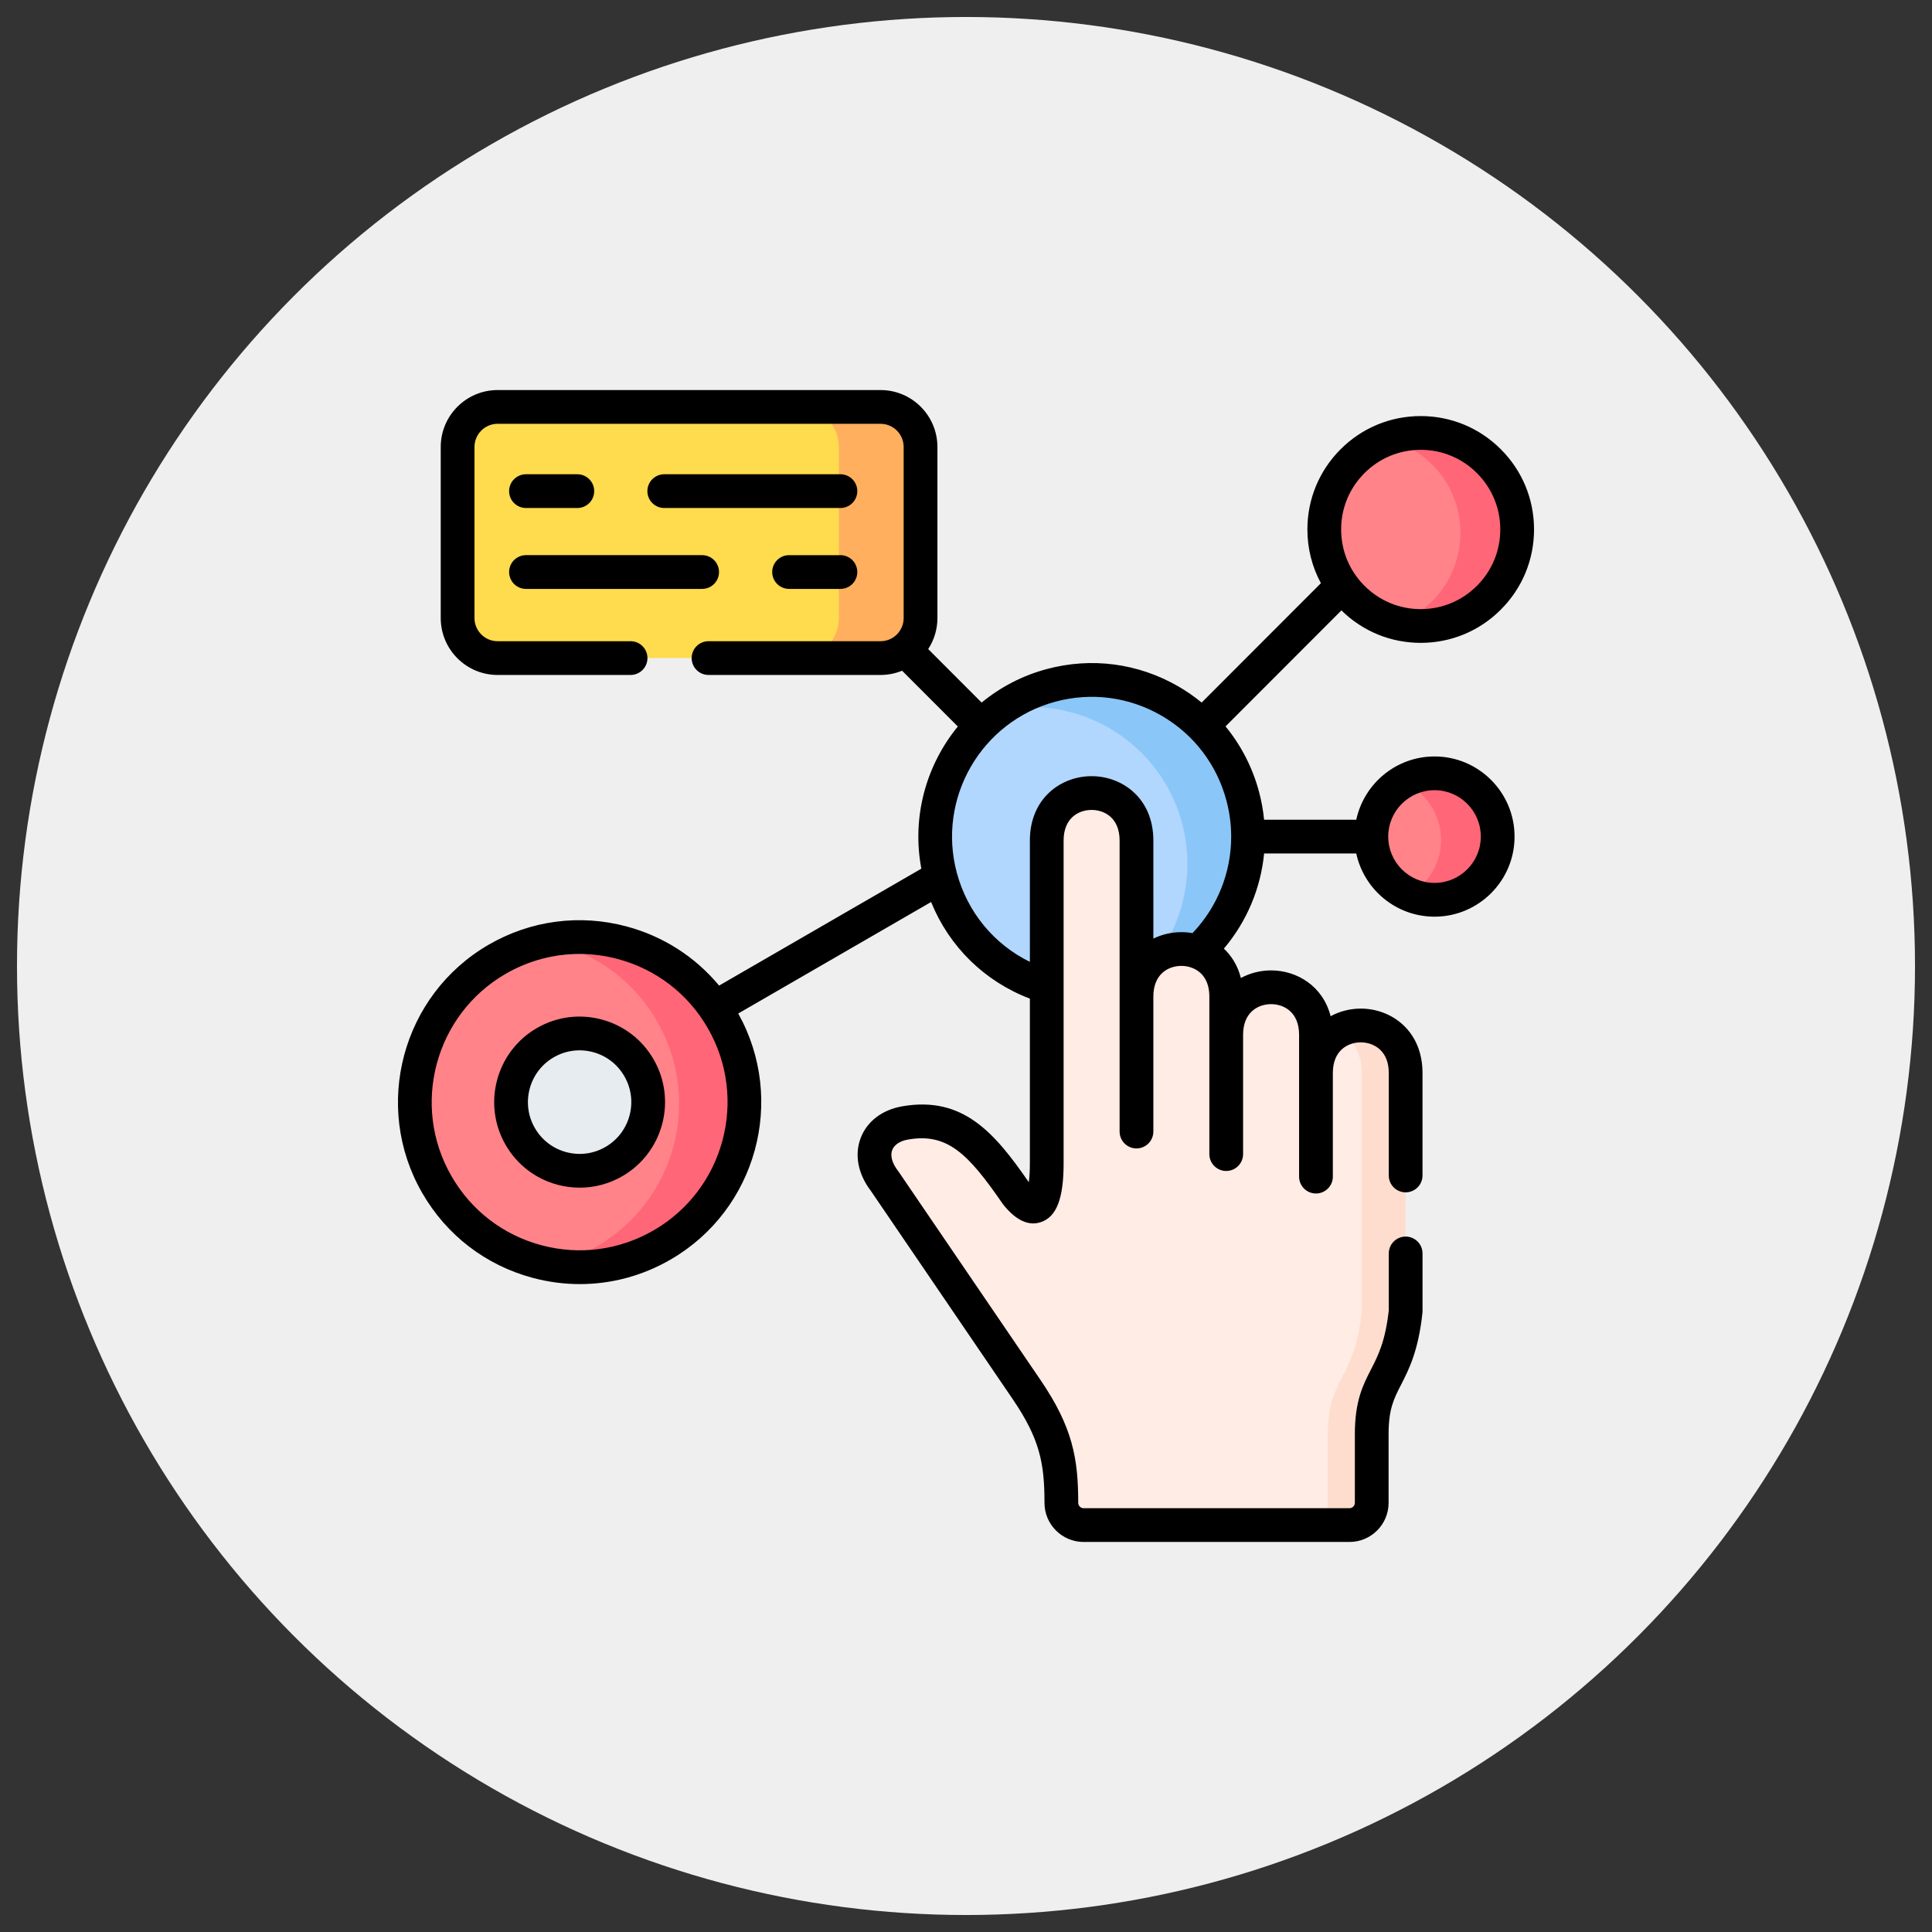 <?xml version="1.0" encoding="utf-8"?>
<!-- Generator: Adobe Illustrator 16.0.0, SVG Export Plug-In . SVG Version: 6.00 Build 0)  -->
<!DOCTYPE svg PUBLIC "-//W3C//DTD SVG 1.1//EN" "http://www.w3.org/Graphics/SVG/1.1/DTD/svg11.dtd">
<svg version="1.1" id="Layer_1" xmlns="http://www.w3.org/2000/svg" xmlns:xlink="http://www.w3.org/1999/xlink" x="0px" y="0px"
	 width="300px" height="300px" viewBox="0 0 300 300" enable-background="new 0 0 300 300" xml:space="preserve">
<rect x="0" y="0" width="300" height="300" fill="#333333" stroke="none"/>
<g>
	<circle fill="#EFEFF0" cx="150" cy="150" r="147.362"/>
</g>
<g>
	<g>
		<path fill="#FFDB4E" d="M142.94,69.403c0-3.42-2.793-6.215-6.21-6.215H77.267c-3.417,0-6.209,2.795-6.209,6.215v26.569
			c0,3.42,2.793,6.215,6.209,6.215h59.463c3.417,0,6.209-2.795,6.209-6.215L142.94,69.403L142.94,69.403z"/>
	</g>
	<g>
		<path fill="#B1D7FE" d="M192.965,123.61c-1.139-4.282-3.358-7.98-6.279-10.904c-5.942-5.928-14.786-8.616-23.463-6.285
			c-4.278,1.14-7.982,3.361-10.894,6.285c-5.923,5.948-8.607,14.801-6.289,23.485c2.268,8.446,8.706,14.663,16.499,17.002
			c5.863,1.943,15.016,6.83,23.405-5.384c4.941-4.559,7.862-11.042,7.852-17.903C193.796,127.823,193.53,125.711,192.965,123.61
			L192.965,123.61z"/>
	</g>
	<g>
		<path fill="#FF8389" d="M112.169,158.326c-7.062-12.251-22.72-16.456-34.961-9.378c-12.241,7.078-16.44,22.743-9.369,34.995
			c7.061,12.265,22.72,16.457,34.961,9.379C115.041,186.254,119.24,170.58,112.169,158.326z"/>
	</g>
	<g>
		<path fill="#E7ECF1" d="M99.224,165.812c-2.941-5.105-9.449-6.85-14.549-3.905c-5.091,2.943-6.833,9.467-3.892,14.563
			c2.941,5.096,9.448,6.84,14.549,3.896C100.422,177.42,102.165,170.907,99.224,165.812L99.224,165.812z"/>
	</g>
	<g>
		<path fill="#FFECE4" d="M190.41,160.677v-5.938c0-3.708-1.99-6.026-4.466-6.93c-4.071-1.497-9.469,0.813-9.469,6.93V130.52
			c0-9.834-13.935-9.834-13.935,0v22.672v27.392c0,5.293-1.12,9.289-4.696,4.838c-5.516-8.03-9.566-12.401-17.312-11.054
			c-4.546,0.802-6.279,5.025-3.169,9.03l22.066,32.398c4.725,6.949,5.378,11.371,5.378,17.566c0,1.894,1.556,3.449,3.457,3.449
			h41.279c1.901,0,3.455-1.556,3.455-3.449v-6.741v-3.945c0-8.963,4.091-8.119,5.271-19.074c0-12.332,0-24.654,0-36.987
			c0-9.834-13.926-9.845-13.926,0v-5.938C204.345,150.843,190.41,150.843,190.41,160.677L190.41,160.677z"/>
	</g>
	<g>
		<path fill="#FFAF5D" d="M142.94,69.403c0-3.42-2.793-6.215-6.21-6.215h-12.677c3.417,0,6.209,2.795,6.209,6.215v6.861v12.56v7.148
			c0,3.42-2.792,6.215-6.209,6.215h12.677c3.417,0,6.21-2.795,6.21-6.215V69.403z"/>
	</g>
	<g>
		<path fill="#8BC6F8" d="M192.965,123.61c-1.139-4.282-3.358-7.98-6.279-10.904c-5.942-5.928-14.786-8.616-23.463-6.285
			c-3.021,0.802-5.743,2.15-8.111,3.896c8.251-1.745,16.521,0.972,22.156,6.603c2.921,2.914,5.14,6.621,6.279,10.895
			c0.563,2.11,0.831,4.222,0.831,6.294c0.009,5.196-1.665,10.171-4.615,14.256c1.842-1.11,4.17-1.298,6.18-0.556
			c4.943-4.559,7.864-11.042,7.854-17.903C193.796,127.823,193.53,125.711,192.965,123.61L192.965,123.61z"/>
	</g>
	<g>
		<path fill="#FFDDCE" d="M218.27,166.615c0-6.581-6.239-8.763-10.37-6.532c2.041,1.101,3.557,3.28,3.557,6.532v36.988
			c-1.18,10.954-5.269,10.112-5.269,19.073v3.945v6.742c0,1.893-1.556,3.45-3.457,3.45h6.814c1.9,0,3.456-1.558,3.456-3.45v-6.742
			v-3.945c0-8.961,4.091-8.119,5.269-19.073c0-7.029,0-14.058,0-21.076v-2.241V166.615L218.27,166.615z"/>
	</g>
	<g>
		<path fill="#FF8389" d="M232.561,129.906c0-5.422-4.386-9.825-9.804-9.825s-9.815,4.403-9.815,9.825s4.397,9.814,9.815,9.814
			C228.173,139.72,232.561,135.328,232.561,129.906z"/>
	</g>
	<g>
		<path fill="#FF8389" d="M231.194,71.614c-5.844-5.849-15.331-5.849-21.176,0c-5.853,5.849-5.853,15.347,0,21.195
			c5.845,5.859,15.332,5.859,21.176,0C237.048,86.96,237.048,77.462,231.194,71.614z"/>
	</g>
	<g>
		<path fill="#FF6677" d="M231.194,92.809c5.854-5.849,5.854-15.347,0-21.195c-4.278-4.283-10.519-5.433-15.836-3.44
			c2.575,0.624,5.021,1.943,7.041,3.966c5.843,5.849,5.843,15.347,0,21.195c-1.563,1.565-3.396,2.715-5.338,3.44
			C221.974,97.973,227.362,96.645,231.194,92.809z"/>
	</g>
	<g>
		<path fill="#FF6677" d="M232.561,129.906c0-5.422-4.386-9.825-9.804-9.825c-1.793,0-3.477,0.487-4.923,1.329
			c3.485,1.498,5.934,4.977,5.934,9.021c0,3.618-1.972,6.791-4.893,8.485c1.187,0.517,2.495,0.804,3.882,0.804
			C228.173,139.72,232.561,135.328,232.561,129.906z"/>
	</g>
	<g>
		<path fill="#FF6677" d="M102.018,158.565c7.071,12.254,2.872,27.928-9.37,34.996c-2.278,1.318-4.685,2.25-7.121,2.806
			c5.734,1.021,11.835,0.099,17.272-3.044c12.241-7.068,16.441-22.742,9.37-34.996c-5.745-9.973-17.184-14.612-27.84-12.182
			C91.499,147.423,98.085,151.744,102.018,158.565L102.018,158.565z"/>
	</g>
	<g>
		<path d="M130.501,73.642h-27.355c-1.447,0-2.62,1.174-2.62,2.621s1.173,2.62,2.62,2.62h27.355c1.447,0,2.619-1.172,2.619-2.62
			S131.948,73.642,130.501,73.642z"/>
		<path d="M81.675,78.883h7.972c1.447,0,2.62-1.172,2.62-2.62s-1.173-2.621-2.62-2.621h-7.972c-1.447,0-2.62,1.174-2.62,2.621
			S80.228,78.883,81.675,78.883z"/>
		<path d="M81.675,91.444h27.354c1.447,0,2.619-1.173,2.619-2.621c0-1.446-1.172-2.62-2.619-2.62H81.675
			c-1.447,0-2.62,1.174-2.62,2.62C79.055,90.271,80.228,91.444,81.675,91.444z"/>
		<path d="M130.501,86.204h-7.973c-1.447,0-2.62,1.174-2.62,2.62c0,1.447,1.173,2.621,2.62,2.621h7.973
			c1.447,0,2.619-1.173,2.619-2.621C133.12,87.378,131.948,86.204,130.501,86.204z"/>
		<path d="M222.757,117.461c-5.959,0-10.95,4.216-12.156,9.824h-14.313c-0.144-1.453-0.405-2.908-0.791-4.351
			c-1.01-3.775-2.79-7.208-5.198-10.139l17.996-18.012c3.306,3.25,7.67,5.041,12.313,5.041c4.702,0,9.121-1.835,12.438-5.162
			c3.327-3.322,5.159-7.746,5.159-12.45c0-4.706-1.832-9.126-5.157-12.45c-3.321-3.324-7.738-5.155-12.44-5.155
			c-4.701,0-9.12,1.831-12.441,5.155c-3.325,3.325-5.156,7.746-5.156,12.45c0,2.964,0.729,5.816,2.099,8.351
			c-0.018,0.016-0.035,0.031-0.052,0.047l-18.466,18.484c-1.134-0.928-2.348-1.776-3.641-2.521
			c-6.223-3.593-13.469-4.545-20.403-2.683c-3.83,1.024-7.246,2.834-10.121,5.205l-8.299-8.305c0.905-1.387,1.434-3.041,1.434-4.817
			V69.403c0-4.872-3.961-8.835-8.831-8.835H77.267c-4.868,0-8.83,3.963-8.83,8.835v26.569c0,4.872,3.961,8.835,8.83,8.835h20.65
			c1.447,0,2.62-1.172,2.62-2.62s-1.173-2.621-2.62-2.621h-20.65c-1.979,0-3.589-1.613-3.589-3.595V69.403
			c0-1.981,1.61-3.595,3.589-3.595h59.463c1.98,0,3.59,1.613,3.59,3.595v26.569c0,1.981-1.61,3.595-3.59,3.595h-26.711
			c-1.447,0-2.619,1.173-2.619,2.621s1.172,2.62,2.619,2.62h26.711c1.184,0,2.313-0.235,3.345-0.66l8.654,8.664
			c-4.906,5.993-7.182,14.019-5.664,22.074l-31.396,18.151c-0.003,0.002-0.004,0.003-0.007,0.005
			c-3.696-4.452-8.659-7.654-14.362-9.183c-7.278-1.95-14.88-0.948-21.404,2.824c-13.473,7.792-18.106,25.095-10.328,38.57
			c3.763,6.537,9.846,11.212,17.127,13.166c2.431,0.652,4.896,0.975,7.346,0.975c4.891,0,9.719-1.286,14.069-3.8
			c13.359-7.717,18.021-24.784,10.522-38.216l29.948-17.315c2.805,6.929,8.31,12.333,15.339,15.004v24.13v1.389
			c0,1.321-0.072,2.289-0.167,2.987c-5.331-7.719-10.241-13.425-19.676-11.782c-3.093,0.546-5.434,2.329-6.422,4.896
			c-1.008,2.614-0.43,5.619,1.586,8.253l22.022,32.333c4.213,6.198,4.925,9.973,4.925,16.093c0,3.347,2.727,6.07,6.076,6.07h41.28
			c3.351,0,6.077-2.724,6.077-6.07v-10.687c0-3.887,0.811-5.466,1.933-7.651c1.195-2.329,2.685-5.227,3.32-11.142
			c0.01-0.094,0.016-0.187,0.016-0.28v-8.971c0-1.447-1.173-2.621-2.62-2.621s-2.621,1.174-2.621,2.621v8.827
			c-0.538,4.852-1.666,7.048-2.757,9.171c-1.234,2.406-2.511,4.893-2.511,10.046v10.687c0,0.449-0.384,0.83-0.837,0.83h-41.28
			c-0.454,0-0.836-0.381-0.836-0.83c0-6.938-0.902-11.788-5.832-19.042l-22.067-32.396c-0.031-0.045-0.063-0.089-0.096-0.132
			c-0.905-1.166-1.229-2.341-0.89-3.225c0.313-0.81,1.204-1.4,2.438-1.619c6.049-1.054,9.288,2.073,14.703,9.957
			c0.037,0.053,0.077,0.104,0.117,0.156c1.976,2.461,3.954,3.365,5.878,2.689c2.406-0.849,3.479-3.675,3.479-9.168v-1.389V130.52
			c0-3.511,2.341-4.755,4.347-4.755c2.007,0,4.348,1.245,4.348,4.755v45.186c0,1.447,1.174,2.621,2.619,2.621
			c1.447,0,2.621-1.174,2.621-2.621V154.74c0-3.511,2.342-4.757,4.347-4.757c0.483,0,0.987,0.074,1.471,0.234
			c0.079,0.032,0.158,0.063,0.238,0.089c1.427,0.561,2.639,1.909,2.639,4.434v24.466c0,1.447,1.173,2.621,2.62,2.621
			c1.448,0,2.62-1.174,2.62-2.621v-18.528c0-3.511,2.342-4.755,4.347-4.755c2.006,0,4.348,1.244,4.348,4.755v22.028
			c0,1.447,1.173,2.619,2.62,2.619s2.621-1.172,2.621-2.619v-16.09c0-3.513,2.336-4.759,4.339-4.759
			c1.138,0,2.229,0.413,2.992,1.132c0.898,0.845,1.353,2.066,1.353,3.626v15.912c0,1.447,1.174,2.619,2.621,2.619
			s2.619-1.172,2.619-2.619v-15.912c0-6.565-4.821-10-9.585-10c-1.619,0-3.244,0.399-4.685,1.181
			c-1.184-4.682-5.232-7.113-9.243-7.113c-1.62,0-3.248,0.397-4.691,1.181c-0.477-1.892-1.42-3.415-2.64-4.561
			c3.573-4.224,5.724-9.382,6.248-14.777h14.308c1.206,5.603,6.196,9.815,12.154,9.815c6.852,0,12.426-5.578,12.426-12.434
			C235.182,123.043,229.606,117.461,222.757,117.461L222.757,117.461z M211.872,73.467L211.872,73.467
			c2.332-2.334,5.434-3.62,8.735-3.62c3.301,0,6.402,1.286,8.734,3.62c2.335,2.335,3.623,5.44,3.623,8.745s-1.288,6.411-3.626,8.748
			c-2.331,2.337-5.433,3.625-8.731,3.625c-3.3,0-6.401-1.288-8.735-3.627c-2.336-2.333-3.622-5.438-3.622-8.745
			C208.25,78.906,209.536,75.8,211.872,73.467z M101.489,191.053c-0.001,0-0.001,0-0.002,0c-5.315,3.074-11.507,3.891-17.435,2.302
			c-5.927-1.59-10.879-5.396-13.945-10.721c-6.335-10.978-2.562-25.072,8.411-31.417c3.54-2.046,7.468-3.091,11.449-3.091
			c1.993,0,4.001,0.262,5.978,0.791c5.931,1.59,10.886,5.396,13.954,10.72C116.239,170.622,112.465,184.715,101.489,191.053
			L101.489,191.053z M191.179,129.947c-0.005,5.511-2.115,10.867-6.009,14.948c-0.571-0.101-1.149-0.152-1.728-0.152
			c-1.494,0-2.993,0.337-4.348,1.003V130.52c0-6.562-4.823-9.996-9.587-9.996c-4.765,0-9.588,3.434-9.588,9.996v18.839
			c-5.566-2.732-9.701-7.709-11.349-13.844c-3.089-11.558,3.788-23.474,15.332-26.564c5.584-1.499,11.418-0.732,16.428,2.161
			c5.018,2.896,8.606,7.576,10.104,13.179c0.493,1.839,0.738,3.704,0.744,5.552c0,0.021-0.003,0.042-0.003,0.064
			C191.177,129.919,191.179,129.932,191.179,129.947L191.179,129.947z M222.757,137.099c-3.968,0-7.195-3.227-7.195-7.194
			c0-3.972,3.228-7.204,7.195-7.204c3.961,0,7.185,3.232,7.185,7.204C229.941,133.871,226.718,137.099,222.757,137.099z"/>
		<path d="M93.438,158.311c-3.422-0.918-7-0.448-10.075,1.327c-6.334,3.664-8.51,11.801-4.85,18.141
			c1.773,3.072,4.634,5.267,8.056,6.185c1.143,0.305,2.301,0.457,3.453,0.457c2.3,0,4.572-0.604,6.621-1.786c0,0,0-0.001,0-0.001
			c6.333-3.662,8.508-11.795,4.852-18.129C99.722,161.429,96.861,159.23,93.438,158.311L93.438,158.311z M94.02,178.097
			c-1.859,1.073-4.024,1.36-6.094,0.804c-2.07-0.554-3.801-1.883-4.874-3.741c-2.217-3.839-0.899-8.768,2.933-10.984
			c1.24-0.716,2.614-1.081,4.006-1.081c0.696,0,1.398,0.092,2.088,0.277c2.07,0.556,3.801,1.888,4.875,3.751
			C99.168,170.958,97.852,175.88,94.02,178.097z"/>
	</g>
</g>
</svg>

